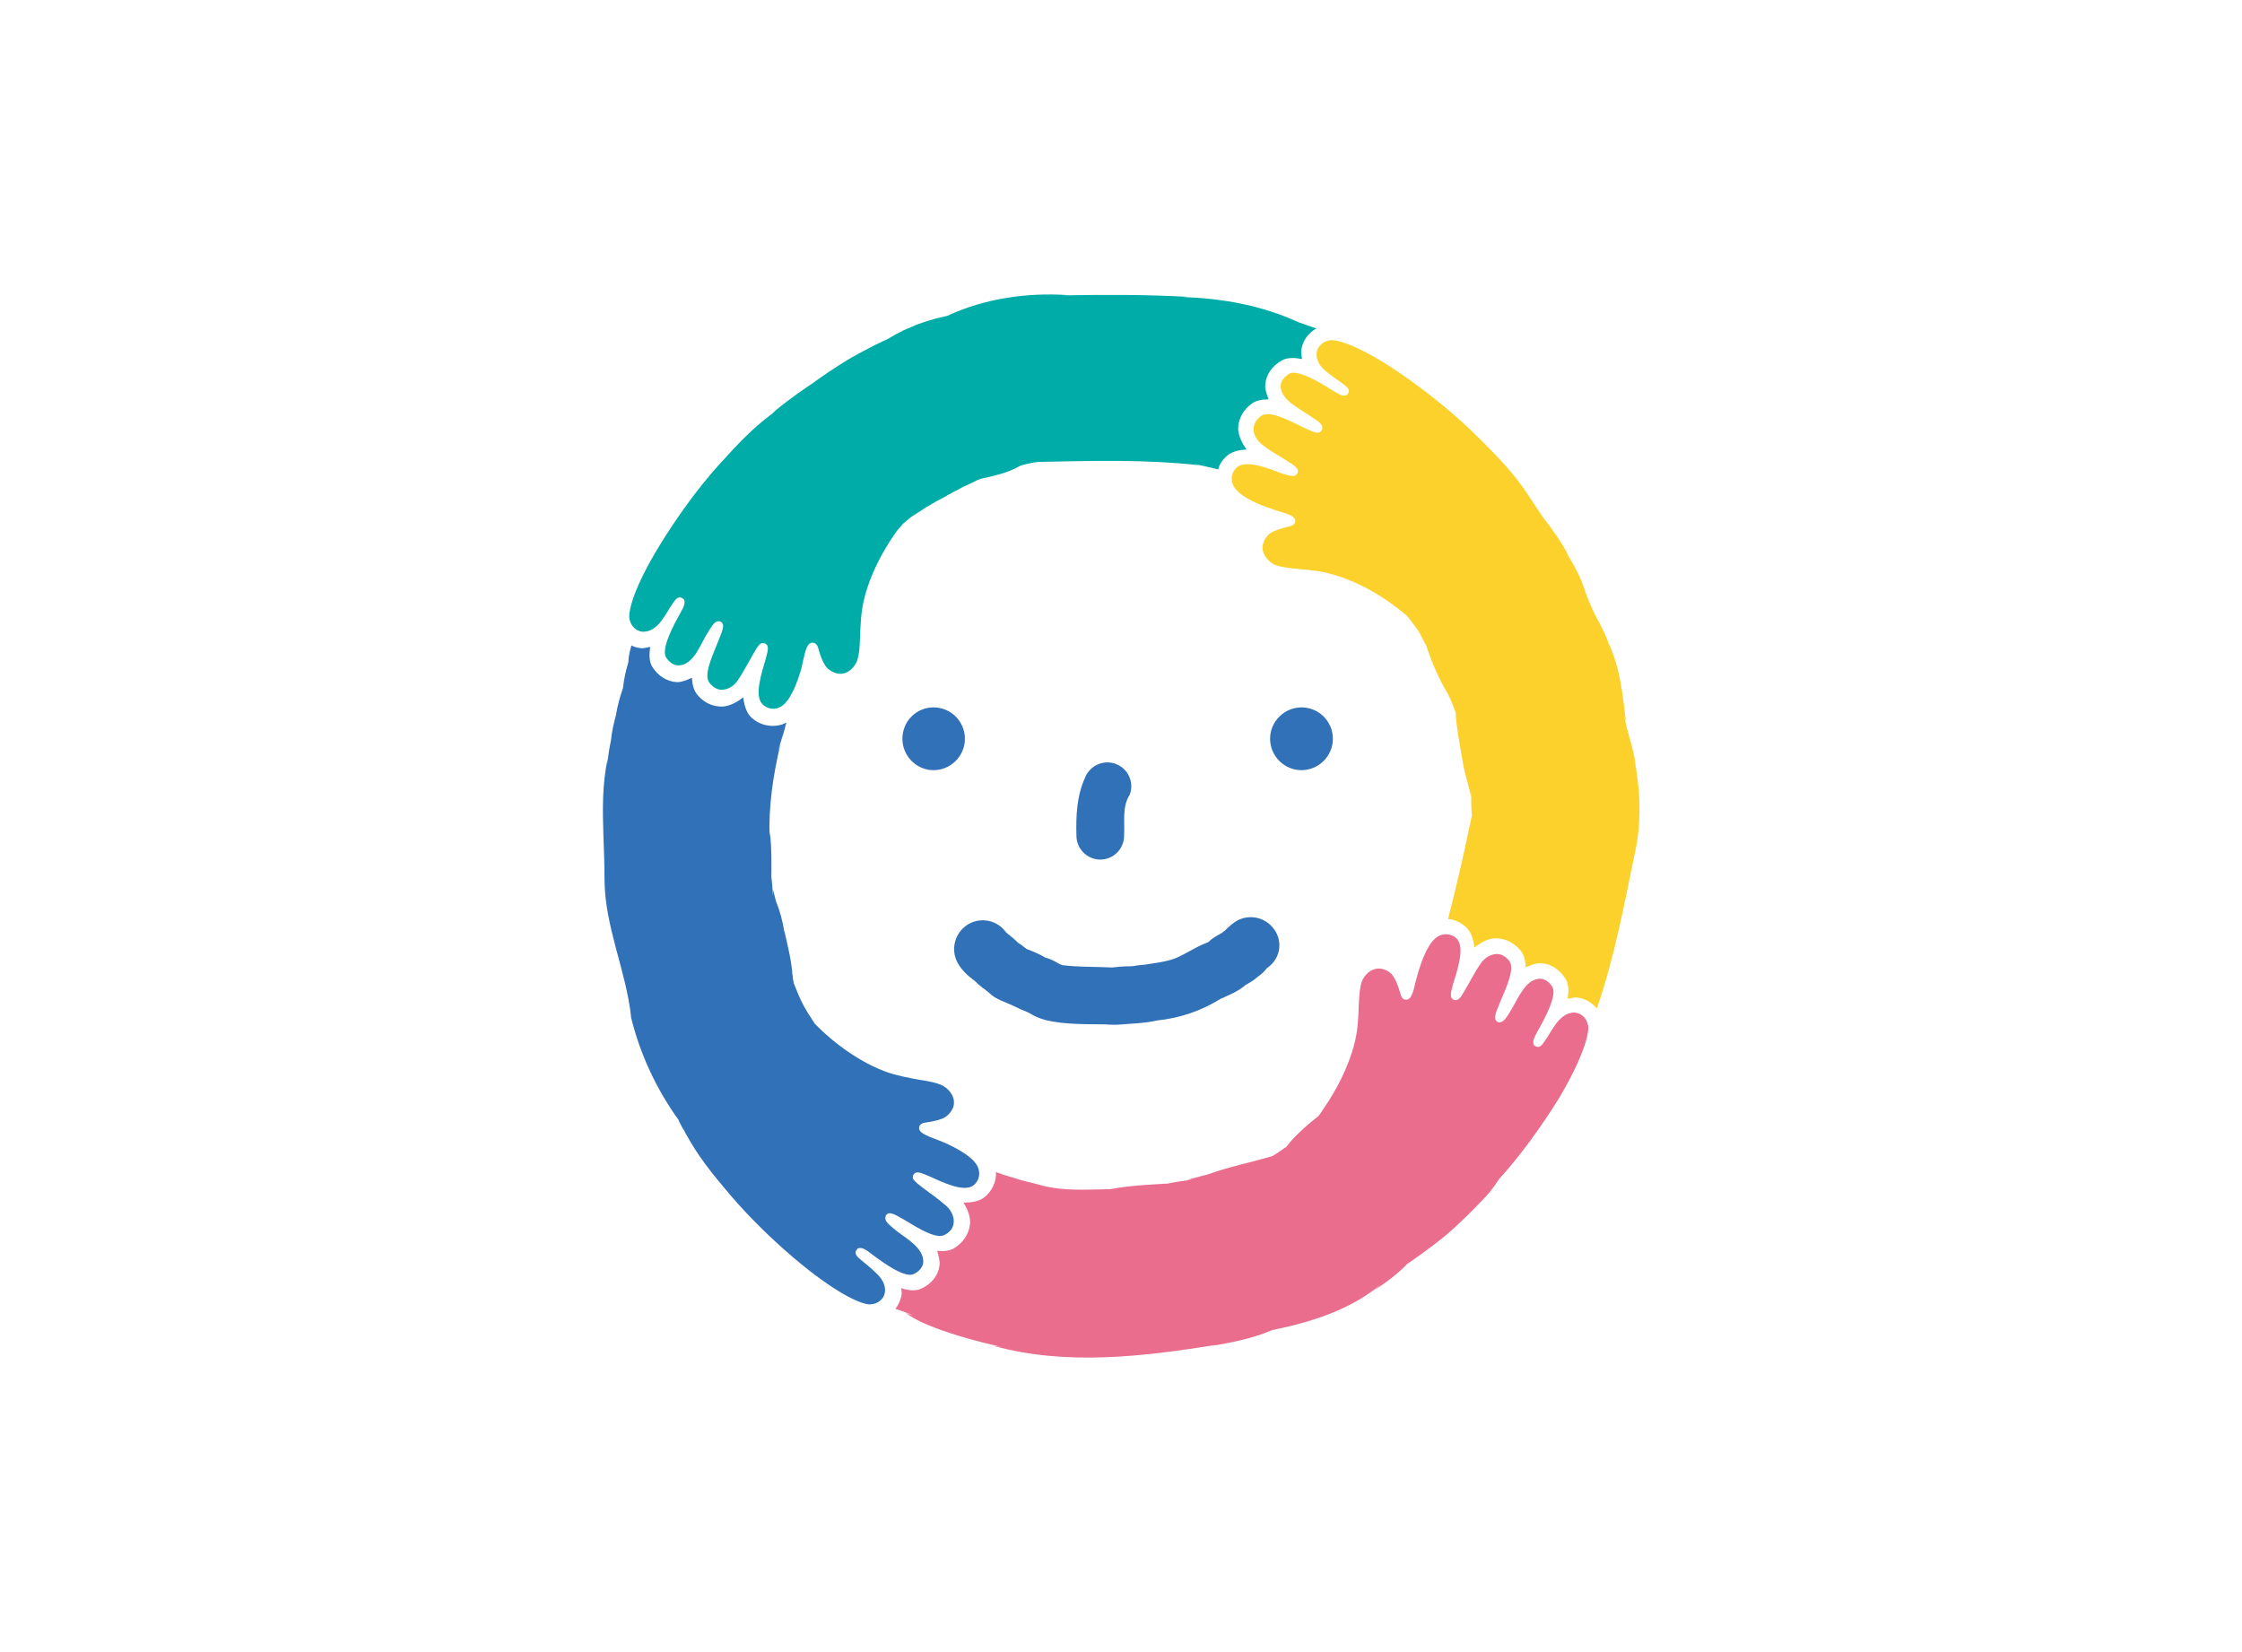 <svg xmlns="http://www.w3.org/2000/svg" width="800" height="589.5" viewBox="0 0 800 589.5"><style>.st0{fill:#fff}.st1{fill:#00aca8}.st2{fill:#fcd12b}.st3{fill:#3071b7}.st4{fill:#ea6d8d}</style><path class="st0" d="M0 0h800v589.5H0z"/><path class="st0" d="M351.1 109.3s108 2.1 118.7 7.9c10.7 5.8 88.1 59.1 97.6 97.7 9.6 38.6 2.4 144.7 2.4 144.7s-3.5 5.8-9.9 20.8c-6.3 15.2-130.8 106.3-178.1 100C334.4 474.1 319 467 319 467s-4 .8-12.5-3.5c-8.5-4.2-83.5-219.8-82.7-231.1.8-11.4-9.3 2.6 11.7-31.8 20.9-34.4 115.6-91.3 115.6-91.3"/><path class="st1" d="M437.7 162.7c1.7-1.5 4.4-2.2 7.1-2.3-1.6-2.2-3-5.1-3-7.6.1-3.5 1.9-6.7 5-8.9 1.6-1.1 3.8-1.4 5.9-1.4-.7-1.7-1.4-3.7-1.2-5.4.3-3.5 2.4-6.5 5.9-8.5 1.9-1.1 4.5-1 7.2-.5-.1-.9-.4-2.1-.3-3 .4-3.4 2.5-6.3 5.4-7.9-2.1-.7-4.2-1.5-6.3-2.2-13-6-27.3-8.6-41.6-9 .6 0 1.2 0 1.9-.1-14.9-.8-29.8-.8-44.7-.5.7 0 1.3-.1 2.1-.1-14.6-1-29.8 1.2-43.1 7.4-.8.2-1.7.4-2.6.6-.2 0-.3.1-.5.1-.8.2-1.6.4-2.4.7-.2 0-.3.1-.4.1-1.6.4-3.1 1-4.6 1.5-.2.1-.4.1-.5.2-.5.2-1.1.5-1.6.7l-1.5.6c-.5.2-.9.4-1.4.6-.6.3-1.1.6-1.7.9l-1.2.6c-.8.5-1.6.9-2.4 1.4-.1.1-.3.2-.5.3-1.2.5-2.4 1.1-3.6 1.7-.8.3-1.6.8-2.4 1.2-.5.2-1 .5-1.5.8-.9.4-1.7.9-2.5 1.3-.4.2-.8.4-1.2.7-.9.4-1.8 1-2.7 1.5-.2.1-.4.2-.5.3-4.4 2.7-8.6 5.5-12.7 8.5-1.7 1.1-7.3 4.9-12.7 9.3l-1.5 1.4c-6.5 4.8-11.9 10.4-19 18.3-7.7 8.5-15.4 19.4-21.1 28.7-9.1 14.9-11.2 23.4-10.7 26.1.5 2.8 2.7 4.5 4.7 4.6 2 .1 4.4-.8 6.8-4 2.3-3.3 2.5-4 3.3-5.1 1.4-2.1 2.3-3.8 4-2.9 0 0 .5.3.6.4l.2.5c.2.9.1 1.8-1.8 5.1-2.2 3.9-6.6 12.3-4.7 15.2 1.1 1.7 2.7 2.8 4.2 2.8 2.1.1 4.2-1.1 6.2-3.9 1.4-2 2.7-4.8 3.8-6.7 2-3.3 2.8-4.7 4-5.1.5-.1 1 0 1.4.2 1.3.9.8 2.5-.9 6.6-2.6 6.4-5.4 12.5-3.2 15.2 1.3 1.6 2.9 2.5 4.6 2.4 2-.1 4.1-1.3 5.5-3.4 1.2-1.8 2.5-4.1 3.7-6.2 2.6-4.6 3.6-6.7 4.8-7 .5-.1 1 0 1.4.2 1.1.7 1 2 0 5.5-1.2 4.3-4.3 13-1.1 16.1 1.6 1.6 3.9 1.9 5.5 1.3 3.1-1 5.7-5.5 7.9-12.6.4-1.1.7-2.6 1-4 1-4.4 1.6-6.8 3.6-6.7 1.3.2 1.8 1.4 2.1 2.8.4 1.5 1.6 4.9 3 6.3 1.2 1.1 3.2 2.2 5.1 2 1.9-.2 3.8-1.4 5.1-3.7 1.2-2.1 1.4-6.1 1.5-10.2.2-3.7.3-7.9 1.3-12.1 2.9-13 11.5-24.7 12.5-25.8.9-1.1 1.6-1.8 1.6-1.8.9-.7 1.8-1.5 2.6-2.2 1.5-1 3-1.9 4.5-2.9.4-.3.8-.5 1.2-.8.5-.3 1.1-.6 1.6-.9l1.5-.9c.5-.3 1-.5 1.5-.8.5-.3 1.1-.6 1.7-.9.5-.3.9-.5 1.4-.8.6-.3 1.2-.6 1.8-1 .5-.3.9-.5 1.4-.7.7-.4 1.3-.7 2-1.1.4-.2.8-.4 1.1-.5 1.1-.5 2.2-1 3.2-1.5l1.1-.6c.8-.2 1.7-.4 2.5-.5-.7.1-1.4.3-2.1.3 5.1-1.2 10.2-2.1 14.9-4.9 2.4-.6 4.8-1.3 7.2-1.3 18.8-.4 37.8-.9 56.5 1.2-.6-.2-1.3-.3-1.9-.5 2.9.7 5.8 1.2 8.7 2 .3-1.6 1.4-3.3 3-4.8"/><path class="st2" d="M583.1 270.3c.2.9.4 1.8.6 2.8-.8-6.2-3.2-11.9-4.2-18 .2.8.4 1.7.7 2.5-1.2-9.5-2-19.2-6.2-28-.8-2.5-2-4.8-3.2-7.2-2-3.4-3.5-7-4.9-10.6-1.6-5.3-4.1-10.2-7.2-14.8.4.6.8 1.1 1.2 1.7-2.7-5.4-6.2-10.1-9.8-14.8-1.7-2.6-2.6-3.9-5.1-7.7-4.5-6.8-9.8-12.5-17.3-19.9-8.1-8.2-18.5-16.5-27.5-22.7-14.3-9.9-22.7-12.5-25.5-12.2-2.8.3-4.6 2.4-4.9 4.4-.2 2 .5 4.5 3.6 6.9 3.2 2.5 3.8 2.8 4.9 3.6 2 1.5 3.7 2.5 2.7 4.1 0 0-.3.5-.4.6l-.6.1c-.9.2-1.8-.1-5-2.1-3.8-2.4-12-7.3-14.9-5.7-1.8 1.1-3 2.6-3.1 4.1-.2 2 .9 4.2 3.6 6.4 1.9 1.5 4.5 3 6.4 4.3 3.3 2.1 4.6 3 4.8 4.2.1.5 0 1-.3 1.4-.9 1.3-2.5.7-6.4-1.2-6.3-3.1-12.3-6.1-15.1-4.1-1.7 1.2-2.6 2.8-2.7 4.5-.1 2 1.1 4.2 3 5.7 1.6 1.3 3.9 2.8 6 4 4.5 2.8 6.6 4 6.8 5.2.1.5 0 .9-.3 1.3-.8 1.1-2 .9-5.5-.2-4.2-1.6-12.7-5.1-16-2.1-1.7 1.5-2.1 3.8-1.6 5.4.8 3.2 5.1 6.1 12.1 8.7 1.1.4 2.5.8 3.8 1.3 4.4 1.3 6.7 2 6.6 3.9-.2 1.3-1.5 1.6-2.9 1.9-1.5.4-5 1.3-6.5 2.6-1.2 1.1-2.4 3.1-2.3 5 .1 1.9 1.2 3.8 3.4 5.4 2 1.3 6 1.7 10.2 2.1 3.6.3 7.8.7 11.9 2 12.8 3.7 23.2 12.1 26.3 14.9l3.9 5.2c.9 1.7 1.7 3.4 2.7 5.1 2 6.1 4.5 11.9 7.8 17.4.4 1 .8 2 1.3 3-.4-.9-.8-2-1.1-3 .8 2.1 1.7 4.3 2.5 6.5.3 5.7 1.5 11.3 2.4 16.9-.1-.6-.1-1.3-.2-1.9.4 5.2 2.3 10.1 3.3 15.1 0-1 .2-1.9.2-2.9-.2 3.2-.2 6.4.1 9.6-2.6 12.4-5.3 24.6-8.5 36.9 2.5.2 4.9 1.4 6.7 3.2 1.6 1.6 2.4 4.3 2.7 7 2.1-1.7 4.9-3.3 7.4-3.3 3.5-.1 6.7 1.5 9.2 4.5 1.2 1.5 1.6 3.7 1.7 5.9 1.6-.8 3.6-1.6 5.4-1.5 3.5.1 6.6 2.1 8.8 5.5 1.2 1.9 1.2 4.4.8 7.2.9-.2 2.1-.5 3-.5 2.9.2 5.5 1.7 7.4 3.9 6.2-17.9 9.7-36.7 13.5-55.2 2.6-11.3 2-23.1-.2-34.3"/><path class="st3" d="M322 263.6c0 6.1 5 11.2 11.1 11.2s11.2-5 11.2-11.2c0-6.2-5-11.2-11.2-11.2-6.2 0-11.1 5-11.1 11.2M453.2 263.6c0 6.1 5 11.2 11.2 11.2 6.1 0 11.2-5 11.2-11.2 0-6.2-5-11.2-11.2-11.2-6.1 0-11.2 5-11.2 11.2M387.2 277.4c-3 6.5-3.3 13.8-3.1 20.8 0 4.7 3.9 8.5 8.5 8.5 4.7 0 8.5-3.8 8.5-8.5.3-4.8-.8-10.3 2-14.6 1.7-4.4-.5-9.3-4.9-11-4.3-1.7-9.3.5-11 4.8M454.2 331c-3.6-4.4-10.1-5-14.4-1.4-.3.2-.6.5-.9.7.2-.2.4-.3.6-.5-.8.7-1.6 1.4-2.4 2.2-.4.3-.9.7-1.3 1-1.7.9-3.3 1.8-4.6 3.1 0 0-.1 0-.1.1-4 1.4-7.5 3.9-11.4 5.6-3.8 1.5-7.8 1.8-11.8 2.5.2 0 .5 0 .7-.1-1.4.1-2.7.2-4.1.5-.6 0-1.2.1-1.8.1h.6c-2.2-.1-4.3.2-6.5.4-5.9-.3-11.7-.1-17.5-.8h-.1.1-.1c-.1 0-.3-.1-.4-.1.1 0 .2.1.3.1-.3-.1-.5-.3-.8-.3-1.7-1-3.5-2-5.5-2.5.1.1.3.2.4.2-2.1-1.3-4.5-2.3-6.9-3.2-1.1-.9-2.1-1.7-3.3-2.4.3.2.6.5.8.8-.8-1-1.8-1.8-2.8-2.7.2.2.5.4.7.6-.9-.7-1.8-1.5-2.7-2.2-3-4.3-8.8-5.6-13.4-3-4.9 2.9-6.6 9.1-3.8 14 1.4 2.5 3.6 4.5 5.9 6.2.3.3.6.5.9.7-.2-.1-.3-.2-.4-.3 1.4 1.6 3.2 2.6 4.8 4 2.3 2.3 5.5 3.1 8.4 4.5 1.8.9 3.6 1.7 5.4 2.4 1 .5 2 1.2 3 1.6 1.1.5 2.3.9 3.4 1.2 6.9 1.6 14.2 1.4 21.3 1.5 3.8.4 7.6-.2 11.4-.4 2.5-.2 5-.5 7.5-1.1-.2.1-.3.1-.5.1 8-.8 15.7-3.4 22.6-7.7 3.1-1.4 6.4-2.7 9-5 1.5-.8 3-1.7 4.3-2.9 1.2-.8 2.3-1.8 3.2-3 .1-.1.3-.2.4-.3 4.8-3.5 5.4-9.9 1.8-14.2"/><path class="st4" d="M566.7 366c-.5-2.9-2.6-4.5-4.7-4.7-2-.1-4.4.8-6.8 4-2.3 3.3-2.5 4-3.3 5.1-1.4 2.1-2.3 3.8-4 2.9l-.5-.3-.2-.6c-.3-.9 0-1.9 1.8-5.1 2.3-4 6.7-12.3 4.9-15.2-1.1-1.8-2.7-2.8-4.2-2.9-2.1 0-4.2 1.1-6.2 3.9-1.5 2-2.8 4.7-3.9 6.6-2 3.4-2.9 4.7-4.1 5-.5.1-.9.1-1.3-.2-1.3-.9-.8-2.5.9-6.5 2.7-6.4 5.5-12.5 3.4-15.2-1.3-1.6-2.9-2.5-4.6-2.4-2 .1-4.1 1.3-5.5 3.3-1.2 1.7-2.6 4.1-3.7 6.1-2.6 4.6-3.6 6.7-4.9 7-.5.2-1 0-1.3-.2-1.1-.7-1-2 0-5.5 1.3-4.3 4.4-13 1.3-16.2-1.6-1.6-3.9-1.8-5.5-1.3-3.2.9-5.8 5.4-8 12.5-.4 1.1-.7 2.6-1.1 3.9-1 4.4-1.7 6.8-3.6 6.7-1.4-.1-1.7-1.4-2.1-2.8-.4-1.5-1.6-4.9-2.9-6.3-1.2-1.2-3.2-2.2-5.1-2-1.9.2-3.8 1.4-5.1 3.6-1.2 2.1-1.4 6-1.6 10.2-.1 3.7-.3 7.8-1.3 12.1-2.3 9.7-7.3 18.3-10.7 23.3-1.1 1.7-2.1 3.3-2.8 3.8-1.3.9-8 6.4-10.9 10.5-1.2.8-2.5 1.8-3.8 2.6l-1.3.8-.3.1c-7.5 2.2-15.2 3.7-22.6 6.4l-7.6 2c.6-.1 1.1-.1 1.8-.1-2.9.4-5.8.8-8.6 1.4-6.8.4-13.7.7-20.5 2-8.1.1-16.3.8-24.2-1.3.8.3 1.8.5 2.6.8-2.7-.8-5.3-1.5-8-2.2.7.2 1.3.4 2 .6l-4.5-1.2c-2.6-.9-5.3-1.5-7.9-2.5-.3-.1-.5-.2-.8-.4.2 3.6-1.5 7.1-4.3 9.2-1.8 1.4-4.6 1.8-7.3 1.8 1.5 2.4 2.6 5.2 2.3 7.8-.4 3.4-2.4 6.5-5.7 8.5-1.7 1-3.9 1.1-6 .9.5 1.7 1.1 3.8.8 5.5-.5 3.4-2.9 6.4-6.5 8-2 .9-4.6.7-7.2-.2.3 1.1.3 2.2.1 3-.4 1.6-1.1 3.1-2.1 4.4 2.1.7 4.2 1.4 6.2 2.3-1-.3-2.1-.7-3.1-1.1 1.1.4 2.1 1 3.2 1.5l-2.7-1.2c3.6 2.4 7.6 4.3 11.9 5.7-.5-.2-1.1-.4-1.6-.5 7.8 2.9 15.9 5.1 24 6.9-1-.2-1.9-.3-2.9-.4 26 7.2 53.6 3.8 79.8-.4-1.3.3-2.6.6-3.9.8 8-1.4 16.1-2.8 23.5-6 13.8-2.8 27.9-7.2 38.8-16.3-.8.7-1.5 1.4-2.4 2.1 4.3-2.8 8.5-5.9 12.1-9.7v.1s6.8-4.6 13.1-9.7c6.3-5.3 14.4-13.7 16.1-15.8 1.8-2.2 3.3-4.6 3.3-4.6 7.8-8.5 15.5-19.4 21.3-28.7 8.8-14.8 10.9-23.3 10.5-26"/><path class="st3" d="M349.3 417.7c-.5-3.3-4.6-6.4-11.4-9.6-1-.5-2.4-1-3.7-1.5-4.2-1.6-6.6-2.6-6.2-4.5.3-1.3 1.6-1.5 3.1-1.7 1.5-.2 5.1-.9 6.6-2.1 1.3-1 2.7-2.9 2.7-4.7.1-1.9-.9-3.9-2.9-5.5-1.9-1.6-5.9-2.3-9.9-2.9-3.6-.7-7.7-1.4-11.8-2.9-12.4-4.7-22.2-14-25.1-17.1-3.8-5.7-5-8-7.5-14.5l-.3-2.1c.1.5.1 1 .1 1.5v-.2c-.1-.5-.1-1-.1-1.5-.1-.7-.3-1.4-.5-2.2.2.7.4 1.3.4 1.9-.4-5.4-1.7-10.6-2.9-15.8v.3c-.6-3.8-1.6-7.5-3-11.1.2.7.4 1.7.6 2.5-.6-2.3-1.2-4.6-1.7-6.7 0 .7 0 1.5-.1 2.3 0-2.4-.2-4.7-.5-7v2.2c.1-6.1.2-12.1-.5-18.1 0 .7-.1 1.5-.1 2.3-.4-11.5 1.3-22.8 4-33.9-.3 1-.7 2.1-1.1 3.2 1-3.6 2.3-7 3.1-10.5-.5.3-1.1.5-1.6.7-3.8 1.2-8.2.2-11.1-2.7-1.6-1.6-2.4-4.4-2.7-7-2.1 1.7-4.9 3.2-7.4 3.3-3.5.1-6.8-1.4-9.2-4.5-1.2-1.6-1.6-3.7-1.7-5.8-1.6.8-3.6 1.6-5.3 1.6-3.5-.2-6.7-2.1-8.8-5.4-1.2-1.9-1.2-4.4-.8-7.2-.9.2-2.1.5-3 .5-1.3-.1-2.6-.4-3.7-1-.6 2-1 3.9-1.1 6-.9 3-1.6 6.1-1.9 9.2-1.1 3.1-2 6.4-2.5 9.6-.8 3-1.5 6-1.8 9.1-.6 2.9-1.1 5.8-1.3 8.8 0-.8.1-1.4.1-2.2-1.9 9-1.8 18-1.5 27 .2 5.4.4 10.7.4 16 .1 17 7.7 32.4 9.5 49.1-.1-.2-.1-.4-.2-.6 3.2 13.4 9.1 26.2 17.2 37.4.1.2.2.4.3.5-.1-.2-.2-.3-.4-.5.8 1.5 1 2.1 1.9 3.5.4.6.6 1.3 1 1.8 3.9 7.2 8.7 13.3 15.5 21.3 7.5 8.8 17.1 18 25.6 24.9 13.5 11 21.6 14.3 24.4 14.2 2.9-.1 4.8-2 5.2-4 .4-2-.2-4.5-3.1-7.2-2.9-2.8-3.6-3.1-4.6-4-1.9-1.6-3.5-2.7-2.3-4.3 0 0 .3-.4.4-.5l.6-.1c.9-.1 1.9.2 4.8 2.5 3.6 2.7 11.3 8.3 14.5 6.8 1.9-.9 3.1-2.3 3.4-3.8.3-2-.6-4.3-3-6.6-1.8-1.7-4.3-3.4-6.1-4.7-3-2.4-4.3-3.5-4.4-4.7 0-.5.1-1 .4-1.4 1-1.1 2.6-.4 6.3 1.8 6 3.6 11.7 7.1 14.7 5.3 1.8-1 2.9-2.5 3-4.3.2-2-.8-4.2-2.5-5.8-1.6-1.4-3.7-3.1-5.7-4.5-4.3-3.2-6.2-4.5-6.4-5.7 0-.5.1-.9.4-1.3.9-1 2.1-.7 5.5.8 4.1 1.8 12.3 6 15.8 3.2 1.7-1.3 2.3-3.6 1.9-5.2"/></svg>